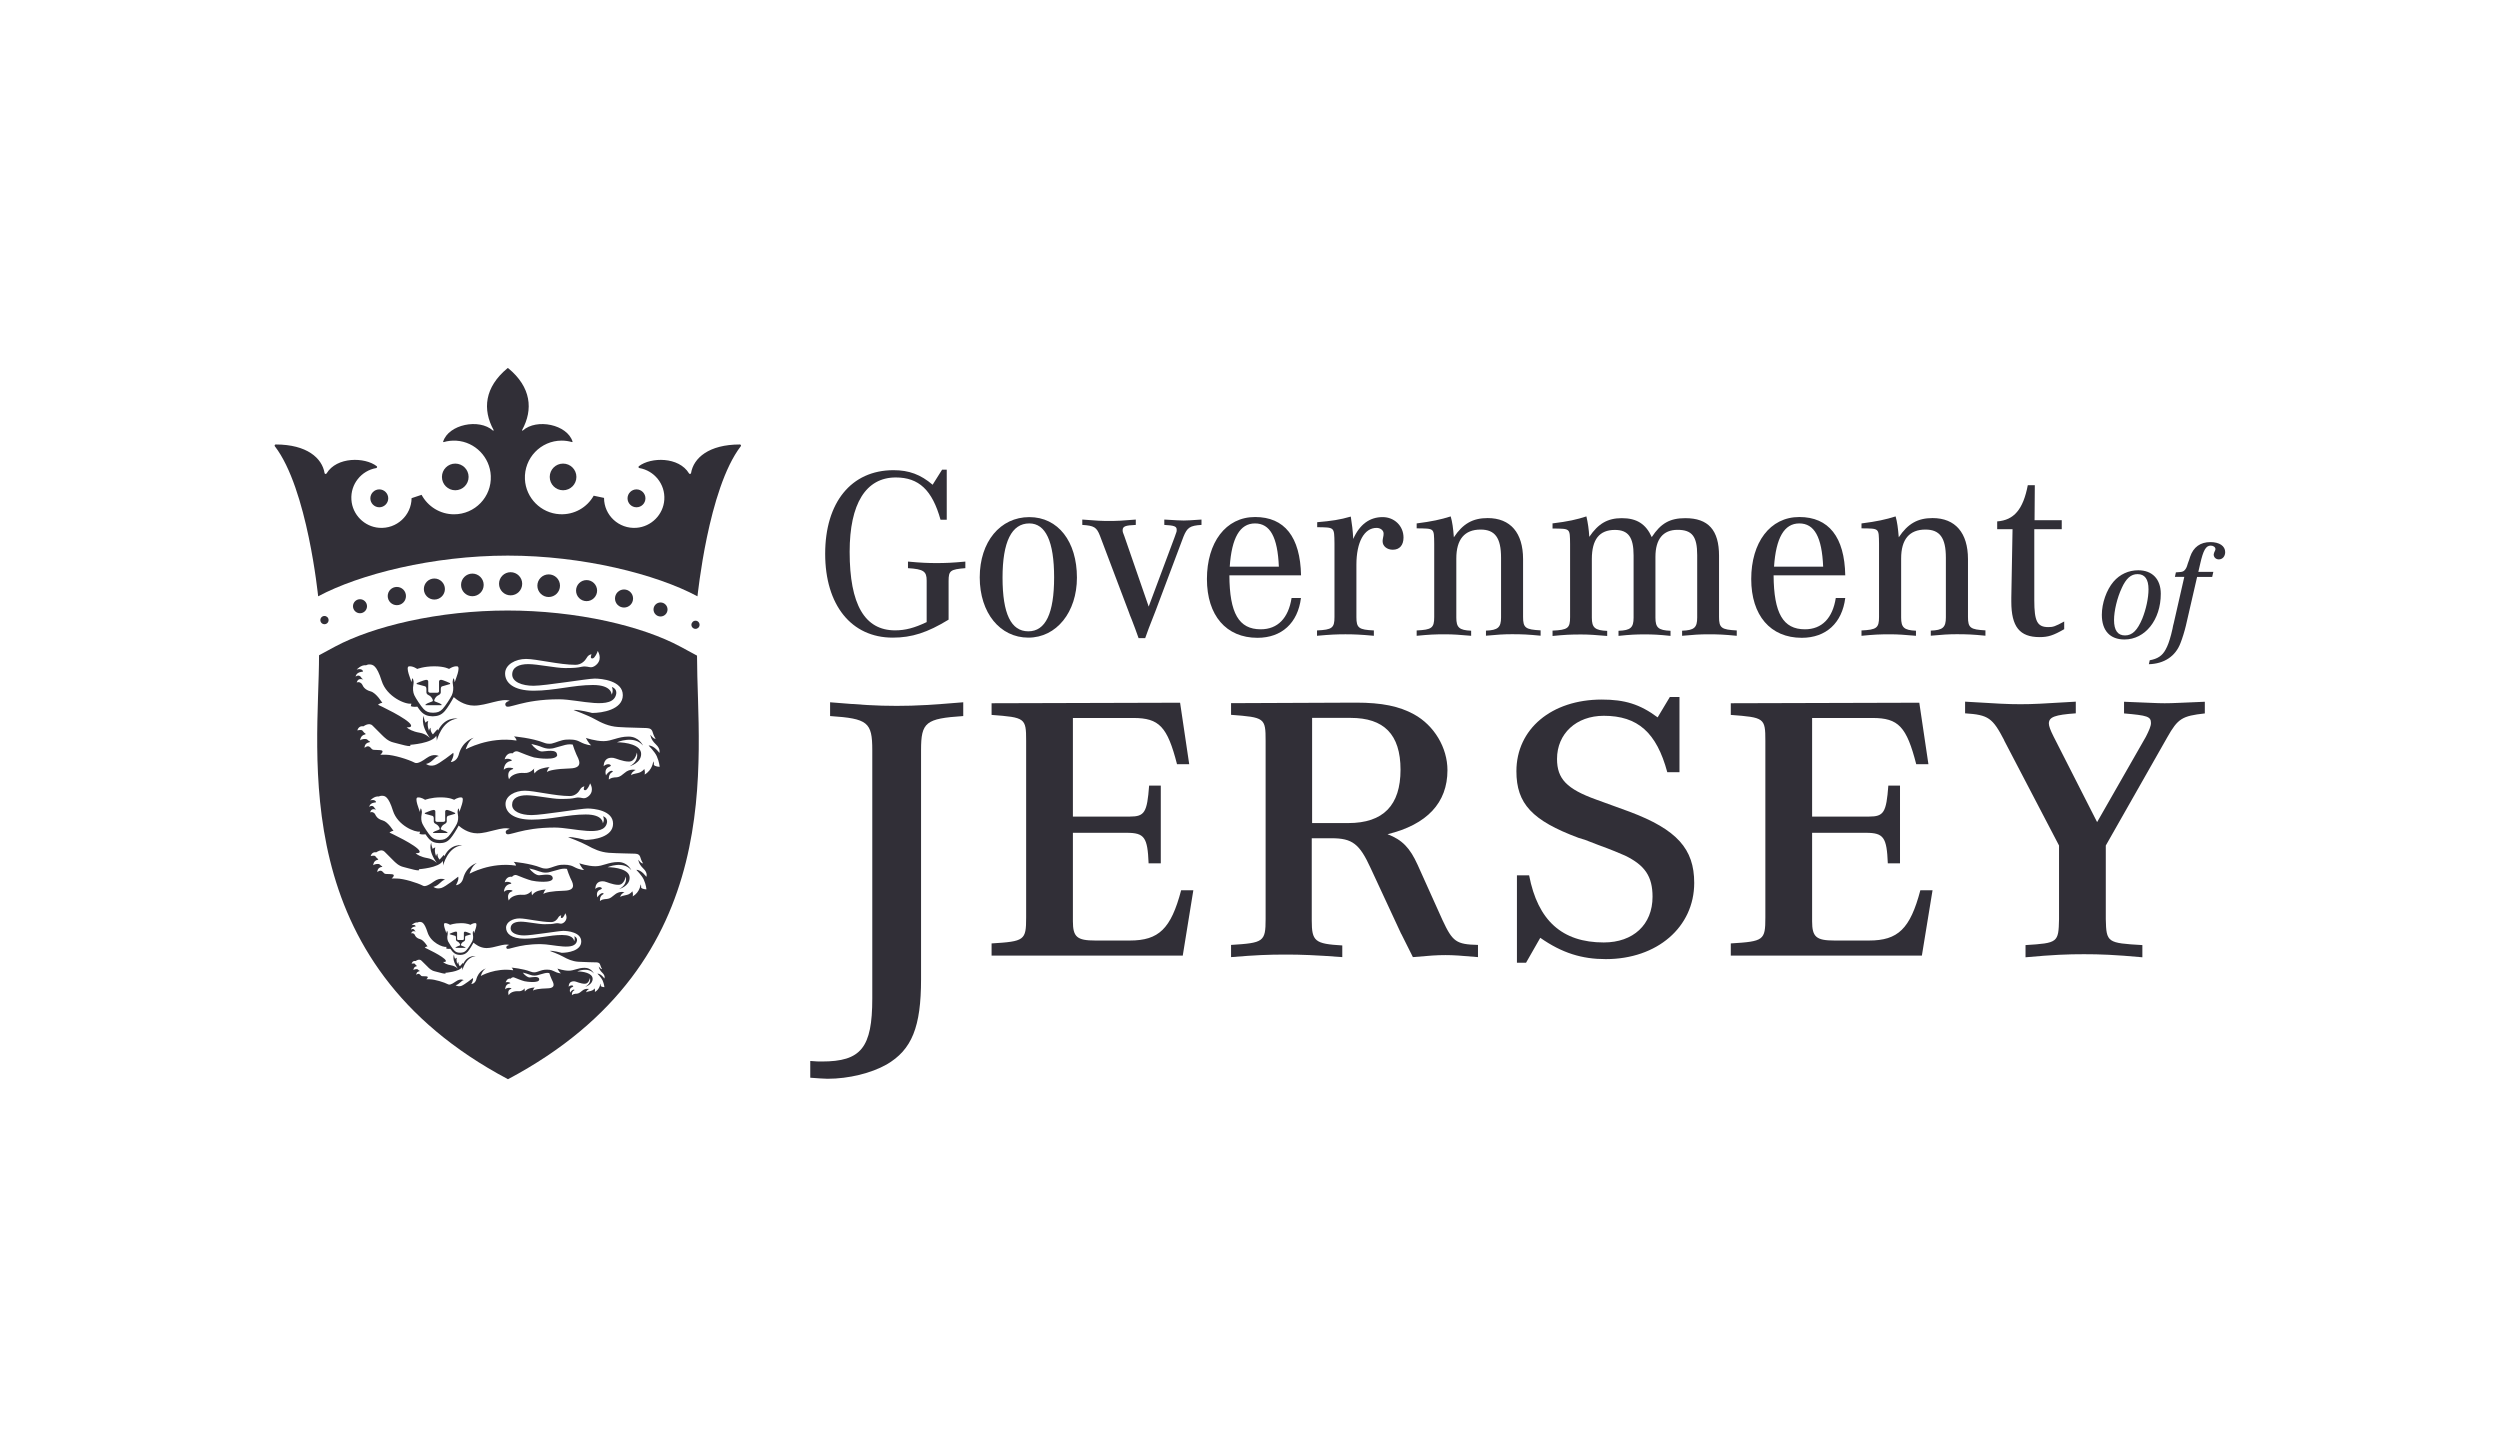 <?xml version="1.0" encoding="UTF-8"?>
<svg id="Ogier" xmlns="http://www.w3.org/2000/svg" viewBox="0 0 285 165">
  <defs>
    <style>
      .cls-1 {
        fill: none;
      }

      .cls-2 {
        fill: #312f37;
      }
    </style>
  </defs>
  <g>
    <path class="cls-2" d="M51.92,108.06h1.15s.03-.02.01-.03c-.1-.09-.24-.14-.35-.18-.1-.04-.19-.07-.19-.11,0-.1.12-.31.28-.38.17-.08.2-.17.2-.24v-.25c0-.15.09-.18.09-.18l.57-.17v-.07s-.52-.24-.65-.24c-.05,0-.09.01-.12.04-.03.03-.03.08-.03.11,0,.05,0,.42,0,.56v.13c0,.05-.05.11-.14.11-.06,0-.16,0-.21,0h-.07c-.05,0-.15,0-.21,0-.04,0-.08,0-.1-.04-.02-.02-.04-.05-.04-.08,0-.02,0-.07,0-.13,0-.13,0-.51,0-.56,0-.03,0-.08-.03-.11-.02-.03-.06-.04-.12-.04-.13,0-.69.24-.69.24v.07s.61.17.61.17c0,0,.1.03.1.18v.25c0,.07.02.16.2.24.16.07.28.28.28.38,0,.05-.08.07-.19.11-.11.04-.25.09-.35.18-.01,0,0,.03.01.03M49.35,94.96h1.65s.04-.03.02-.05c-.14-.13-.34-.2-.5-.25-.15-.05-.27-.1-.27-.16,0-.14.17-.44.4-.54.25-.12.28-.24.28-.34v-.35c0-.21.13-.26.14-.26l.82-.24v-.09s-.74-.35-.93-.35c-.08,0-.14.02-.17.06-.04.05-.05.11-.04.16,0,.07,0,.61,0,.8,0,.08,0,.15,0,.18,0,.08-.08.16-.2.16-.09,0-.23,0-.31,0h-.1c-.08,0-.22,0-.31,0-.06,0-.11-.01-.15-.05-.03-.03-.05-.07-.05-.11,0-.03,0-.09,0-.18,0-.19,0-.73,0-.8,0-.05,0-.11-.04-.16-.04-.04-.09-.06-.17-.06-.19,0-.99.35-.99.35v.09s.88.24.88.24c0,0,.14.05.14.26v.35c0,.11.03.23.28.34.23.11.4.4.4.54,0,.06-.12.1-.27.16-.16.05-.36.12-.5.25-.02.02,0,.05.02.05M50.41,78.24l.9-.26v-.1s-.82-.38-1.02-.38c-.09,0-.15.02-.19.06-.05.05-.05.13-.05.17,0,.07,0,.67,0,.87,0,.09,0,.17,0,.2,0,.09-.08.18-.22.17-.1,0-.25,0-.34,0h-.11c-.09,0-.24,0-.34,0-.06,0-.12-.02-.16-.05-.03-.03-.06-.08-.06-.12,0-.03,0-.11,0-.2,0-.21,0-.8,0-.87,0-.05,0-.12-.05-.17-.04-.04-.1-.06-.19-.06-.2,0-1.08.38-1.08.38v.1s.96.26.96.26c0,0,.15.05.15.28v.39c0,.12.04.25.31.37.25.12.43.44.43.6,0,.07-.13.11-.3.17-.18.06-.39.14-.55.28-.02.02,0,.06.02.06h1.81s.04-.04.02-.06c-.15-.14-.37-.21-.55-.28-.16-.06-.3-.1-.3-.17,0-.16.18-.48.44-.6.27-.13.31-.26.31-.37v-.39c0-.24.15-.28.15-.28M75.19,85.86s-.6-.89-1.25-.87c0,0,.69.69.93,1.21.3.68.33,1.22.33,1.22,0,0-.53-.02-.66-.22,0,0,.04-.24-.07-.41,0,0-.07.98-.98,1.51,0,0,.08-.29-.04-.64,0,0-.23.35-.7.46-.47.1-.69.14-.81.26,0,0,.03-.25.22-.4,0,0,.23-.2.32-.2,0,0-.66-.21-1.27.33-.62.54-.79.49-1.19.52-.39.03-.61.24-.61.24,0,0-.08-.62.38-.85,0,0,.15-.06.02-.13-.22-.12-.66.32-.72.51,0,0-.28-.75.34-.97,0,0,.25-.1.2-.18-.13-.22-.59-.14-.81.1,0,0-.03-.62.44-.87.16-.08.38-.12.67-.08.25.03,1.03.42,1.77.42s.9-1.03.9-1.03c0,0,.33.94-.83,1.57,0,0,1.32-.36,1.32-1.41s-1.74-1.33-2.76-1.33c0,0,1.96-.85,2.97.37,0,0-.44-1.02-1.65-1.02s-1.89.52-2.84.52-2.02-.37-2.02-.37c0,0,.31.64.61.84,0,0-.52.02-1.3-.4-.49-.27-1.02-.27-1.58-.24-.57.04-1.15.34-1.6.44,0,0-.41.11-.91-.09-1.38-.55-3.41-.72-3.41-.72,0,0,.28.26.28.47-3.17-.48-5.79,1.01-5.79,1.01,0,0,.25-.97.91-1.33,0,0-1.31.34-1.72,1.99-.24.76-.89.79-.89.79,0,0,.43-.74.28-1.06,0,0-1.59,1.27-2.11,1.41-.63.18-.99-.14-.99-.14.68-.11,1.1-.96,1.48-.88,0,0-.57-.41-1.44.22-.87.63-1.17.6-1.35.51-.72-.37-2.39-.89-3.25-.9-.33,0-.66,0-.66,0,0,0,.64-.51-.08-.53-.72-.02-.75-.01-.89-.13-.14-.13-.33-.53-.82-.13,0,0-.05-.54.57-.64.06,0,.07-.09-.02-.11-.09-.01-.21-.21-.34-.24-.13-.04-.54-.02-.71.14,0,0,0-.57.58-.68.08-.02.02-.12-.06-.15-.08-.03-.15-.16-.26-.28-.11-.13-.45-.05-.58-.02,0,0,.11-.57.7-.47,0,0,.63-.49,1.03-.08.41.41.8.79,1.07,1.07.28.27.68.7,1.31.85.63.15,2.23.66,1.9.27,0,0,2.54-.16,2.98-1.04,0,0,.09.42.06.58,0,0,.54-2.34,2.38-2.53,0,0-1.41-.28-2.23,1.36,0,0-.04-.06-.06-.16l-.53.6s-.31-.29-.26-.76c0,0-.18.15-.18.35,0,0-.27-.65-.09-1.11,0,0-.24.03-.31.2,0,0-.23-.48-.19-.81,0,0-.52.89.71,2.57,0,0-.42-.5-1.2-.63-.79-.13-1.3-.43-1.47-.62,0,0,.63.08.49-.26-.3-.71-3.76-2.31-3.76-2.31,0,0,.29-.24.5-.2,0,0-.68-1.14-1.33-1.32-.65-.17-.86-.54-.95-.75-.09-.21-.38-.39-.64-.26,0,0,.07-.45.51-.39.19.03.26.04.22.02-.2-.1-.24-.24-.24-.24,0,0-.22-.36-.62-.07,0,0,.04-.43.61-.53.16-.03.23-.03.24-.05,0-.02-.09-.41-.73-.22,0,0,.52-.57,1.07-.49,0,0,.24-.13.48-.09.27.04.73.04,1.3,1.87.57,1.83,2.76,2.73,3.38,2.59,0,0-.01.16-.06.29,0,0,.27.13.75.06.13.2.26.38.37.5.42.48.83.58,1.35.6h0s.01,0,.01,0h.05s0,0,0,0c.52-.02.93-.12,1.35-.6.3-.34.77-1.12,1.02-1.59.26.24,1.14.97,2.32.97,1.42,0,3.14-.89,4.07-.55,0,0-.72.14-.46.58.26.44,1.85-.75,6.07-.75,2.3,0,6.19,1.33,6.52-.63.05-.37-.13-.64-.5-.78,0,0,.23.46-.03.89,0,0,.09-1.11-2.13-1.11s-4.39.65-6.74.65-3.27-.93-3.27-1.96,1.2-1.66,2.39-1.66,3.82.67,5.64.67c.67,0,1.1-.49,1.25-.76.14-.27.36-.43.58-.44,0,0-.26.53.13.47.24-.04.54-.68.57-.85,0,0,.56.83-.08,1.5-.18.19-.44.36-.69.36s-.55-.16-1.04-.06c-.49.11-.86.15-1.91.15s-3.13-.45-4.2-.45-1.83.36-1.83,1.19,1.1,1.28,2.43,1.28,6.19-.82,6.97-.82,3.21.23,3.21,1.89-2.37,2.03-3.5,2.03c0,0-1.57-.42-2.12-.34,0,0,1.61.59,2.4,1.03.79.44,1.61.84,2.69.91,1.08.08,2.9.09,3.27.12.37.03.57.12.68.52.11.4.32.7.32.7,0,0-.2.09-.59-.46,0,0-.01.52.61,1.09.62.57.39,1.05.39,1.05M51.83,77.76s-.05-.38-.11-.45c0,0-.18.23-.09.71.09.48.03.89-.12,1.23-.15.33-.74,1.24-1.06,1.58-.32.33-.6.41-1.06.42h-.04c-.46-.01-.74-.09-1.06-.42-.32-.34-.91-1.25-1.06-1.58s-.19-.74-.1-1.23c.09-.48-.11-.71-.11-.71-.06.07-.11.45-.11.45-.05-.2-.73-1.75-.28-1.8.45-.05.93.3.93.3,0,0,.76-.3,1.95-.3s1.68.3,1.68.3c0,0,.49-.35.93-.3.45.05-.23,1.61-.28,1.8M50.13,95.75h-.03c-.42-.01-.68-.09-.97-.39-.3-.31-.83-1.14-.97-1.44-.14-.3-.18-.68-.09-1.12.09-.44-.1-.65-.1-.65-.06.07-.1.41-.1.41-.05-.18-.66-1.6-.26-1.65.41-.05.85.27.85.27,0,0,.69-.28,1.78-.28h0c1.08,0,1.53.28,1.53.28,0,0,.45-.32.85-.27.41.05-.21,1.47-.25,1.65,0,0-.04-.35-.1-.41,0,0-.17.21-.08.65.09.44.03.82-.11,1.12-.14.3-.67,1.13-.97,1.44-.29.3-.55.38-.97.39M63.5,86.04c0-.7-1.32-.37-1.71-.37s-.93-.45-1.22-.86c.44.1.88.22,1.26.38.26.1.53.16.81.16.24,0,.41-.05.44-.05l1.36-.38s.45-.12.85-.04c.09.29.25.76.41,1.11.25.54.91,1.56-.71,1.61-1.62.05-2.43.23-2.65.42,0,0,.12-.47.33-.56,0,0-.33-.02-.93.16-.58.17-.81.56-.81.56,0,0-.12-.47-.01-.59-.03.04-.48.59-1.16.53-.74-.07-1.53.23-1.73.72,0,0-.38-.91.41-1.15,0,0,.17-.08-.03-.13-.2-.06-.74-.1-.98.2,0,0,0-.83.72-.99,0,0,.17-.02.2-.09.02-.08-.49-.29-.82-.11,0,0,.17-.82.91-.69,0,0,.25-.35.65-.19.29.12,1.35.55,1.8.66.38.09,2.63.39,2.64-.31M42.87,92.26c-.18-.09-.21-.22-.21-.22,0,0-.2-.33-.57-.06,0,0,.04-.39.56-.48.14-.02.21-.03.22-.05.01-.02-.08-.37-.67-.2,0,0,.47-.52.98-.45,0,0,.22-.11.44-.08.24.03.66.03,1.18,1.71.53,1.67,2.52,2.49,3.08,2.37,0,0-.01.14-.06.26,0,0,.25.12.69.05.12.18.24.35.34.46.38.44.75.53,1.23.55h0s.01,0,.01,0h.04s0,0,0,0c.48-.01.85-.11,1.23-.55.27-.31.71-1.02.93-1.45.24.22,1.05.88,2.12.88,1.3,0,2.87-.82,3.71-.51,0,0-.66.13-.42.53.24.4,1.69-.68,5.54-.68,2.1,0,5.65,1.21,5.96-.58.04-.34-.12-.59-.45-.71,0,0,.21.42-.03.81,0,0,.09-1.01-1.95-1.01s-4.01.59-6.15.59-2.99-.85-2.99-1.79,1.1-1.51,2.19-1.51,3.48.61,5.14.61c.62,0,1.01-.45,1.14-.7.13-.24.33-.39.53-.4,0,0-.24.49.12.43.22-.04.49-.63.52-.78,0,0,.51.75-.07,1.37-.16.17-.4.33-.63.33s-.5-.15-.95-.05-.79.13-1.74.13-2.86-.42-3.83-.42-1.67.33-1.67,1.09,1,1.17,2.22,1.17,5.65-.75,6.37-.75,2.92.21,2.92,1.73-2.17,1.85-3.19,1.85c0,0-1.43-.39-1.94-.31,0,0,1.47.54,2.19.94.72.4,1.47.76,2.46.84.99.07,2.65.08,2.99.1.33.02.52.11.62.47.1.37.29.63.29.63,0,0-.19.09-.54-.42,0,0,0,.47.56,1,.57.53.35.96.35.96,0,0-.55-.81-1.14-.8,0,0,.63.63.85,1.11.28.62.3,1.12.3,1.12,0,0-.48-.02-.6-.2,0,0,.03-.22-.06-.38,0,0-.06.89-.9,1.38,0,0,.08-.27-.04-.59,0,0-.21.33-.64.42-.43.09-.63.13-.74.24,0,0,.03-.23.2-.36,0,0,.21-.19.29-.18,0,0-.6-.2-1.16.3-.56.49-.73.45-1.08.48-.36.02-.56.22-.56.22,0,0-.08-.56.35-.77,0,0,.14-.06.02-.12-.2-.11-.6.29-.66.47,0,0-.26-.68.31-.88,0,0,.23-.09.19-.17-.12-.2-.54-.13-.74.09,0,0-.03-.57.4-.79.15-.07.34-.11.62-.07.23.03.93.39,1.61.39s.83-.94.83-.94c0,0,.31.86-.76,1.43,0,0,1.21-.33,1.21-1.29s-1.59-1.21-2.52-1.21c0,0,1.79-.78,2.71.34,0,0-.4-.93-1.5-.93s-1.73.48-2.59.48-1.84-.34-1.84-.34c0,0,.28.59.56.77,0,0-.48.02-1.19-.37-.45-.24-.93-.25-1.45-.22-.52.04-1.05.32-1.46.4,0,0-.37.1-.83-.08-1.25-.5-3.11-.66-3.11-.66,0,0,.26.24.26.43-2.9-.44-5.29.92-5.29.92,0,0,.23-.89.83-1.22,0,0-1.2.31-1.57,1.81-.21.69-.81.72-.81.72,0,0,.39-.67.25-.97,0,0-1.45,1.16-1.92,1.29-.58.16-.9-.13-.9-.13.62-.1,1-.87,1.35-.8,0,0-.52-.37-1.31.2s-1.07.55-1.23.47c-.66-.34-2.19-.81-2.97-.82-.3,0-.6-.01-.6-.01,0,0,.59-.47-.07-.49-.66-.02-.68,0-.81-.12-.13-.11-.3-.48-.75-.12,0,0-.05-.5.52-.59.05,0,.06-.09-.03-.1s-.19-.19-.31-.22c-.12-.03-.49-.01-.65.13,0,0,0-.53.53-.62.08-.02.02-.11-.05-.14-.07-.03-.13-.15-.24-.26-.1-.12-.41-.05-.53-.02,0,0,.11-.52.64-.43,0,0,.57-.44.94-.07.37.37.73.72.98.98.25.25.62.64,1.19.77.57.14,2.04.6,1.73.25,0,0,2.32-.15,2.73-.95,0,0,.08.38.05.53,0,0,.49-2.14,2.17-2.31,0,0-1.29-.26-2.03,1.24,0,0-.04-.06-.06-.15l-.48.54s-.29-.26-.24-.69c0,0-.16.13-.16.32,0,0-.25-.59-.09-1.01,0,0-.22.03-.29.18,0,0-.2-.44-.17-.74,0,0-.48.81.65,2.35,0,0-.38-.46-1.1-.58-.72-.12-1.19-.39-1.34-.57,0,0,.58.07.45-.23-.27-.65-3.43-2.11-3.43-2.11,0,0,.26-.22.46-.18,0,0-.62-1.04-1.22-1.2-.59-.16-.78-.49-.86-.68-.08-.19-.34-.35-.58-.24,0,0,.06-.42.47-.36.17.02.24.03.2.02M52.47,108.61h-.02c-.3,0-.48-.06-.68-.27-.21-.22-.58-.8-.68-1.01-.1-.21-.13-.48-.06-.78.06-.31-.07-.45-.07-.45-.04.05-.07.29-.07.29-.03-.12-.46-1.12-.18-1.15.28-.03.6.19.6.19,0,0,.48-.19,1.24-.19s1.07.19,1.07.19c0,0,.31-.22.6-.19.28.03-.14,1.03-.18,1.15,0,0-.03-.24-.07-.29,0,0-.12.15-.06.45.06.31.02.57-.08.78-.1.21-.47.79-.68,1.01-.2.21-.38.26-.68.27M63.01,100.12c0-.64-1.21-.34-1.56-.34s-.85-.41-1.12-.78c.4.09.8.2,1.15.34.24.09.48.14.73.14.22,0,.38-.04.4-.05l1.24-.34s.41-.11.78-.04c.09.27.23.7.38,1.02.23.49.83,1.42-.65,1.47-1.48.04-2.22.2-2.42.38,0,0,.11-.43.3-.51,0,0-.3-.02-.85.14-.53.15-.74.52-.74.52,0,0-.1-.43-.01-.54-.02.03-.43.54-1.06.48-.67-.06-1.4.21-1.58.65,0,0-.35-.83.37-1.04,0,0,.15-.07-.03-.13-.18-.05-.67-.09-.89.19,0,0,0-.76.66-.9,0,0,.16-.01.18-.09.02-.07-.44-.26-.75-.1,0,0,.15-.75.83-.63,0,0,.23-.32.59-.17.26.11,1.23.5,1.65.6.34.09,2.4.36,2.41-.28M47.4,106.17c-.13-.06-.15-.15-.15-.15,0,0-.14-.23-.4-.04,0,0,.03-.27.39-.34.1-.02.15-.02.15-.03,0-.02-.05-.26-.47-.14,0,0,.33-.36.69-.31,0,0,.15-.08.3-.06.17.02.46.02.83,1.19.37,1.17,1.76,1.74,2.16,1.65,0,0,0,.1-.04.18,0,0,.17.09.48.04.09.13.17.24.24.32.27.3.53.37.86.38h0s0,0,0,0h.03s0,0,0,0c.33-.01.59-.08.86-.38.19-.22.49-.71.65-1.02.17.15.73.62,1.48.62.91,0,2.01-.57,2.59-.35,0,0-.46.09-.3.38.16.28,1.18-.48,3.87-.48,1.47,0,3.95.85,4.16-.4.03-.24-.09-.41-.32-.5,0,0,.15.29-.02.57,0,0,.06-.71-1.36-.71s-2.8.42-4.3.42-2.09-.6-2.09-1.25.77-1.06,1.53-1.06,2.44.42,3.6.42c.43,0,.71-.31.8-.49.09-.17.23-.27.37-.28,0,0-.17.34.08.3.15-.02.35-.44.37-.54,0,0,.35.53-.05.96-.11.12-.28.23-.44.23s-.35-.1-.67-.03c-.31.07-.55.09-1.22.09s-2-.29-2.68-.29-1.17.23-1.17.76.7.81,1.55.81,3.95-.52,4.45-.52,2.05.15,2.05,1.21-1.52,1.29-2.23,1.29c0,0-1-.27-1.36-.22,0,0,1.03.38,1.53.66.5.28,1.03.53,1.72.58.69.05,1.86.06,2.09.07.23.02.36.07.43.33.07.26.2.44.2.44,0,0-.13.06-.38-.3,0,0,0,.33.39.7.4.37.25.67.25.67,0,0-.38-.56-.8-.56,0,0,.44.44.59.77.19.44.21.78.21.78,0,0-.34-.02-.42-.14,0,0,.02-.16-.04-.27,0,0-.04.63-.63.96,0,0,.05-.19-.02-.41,0,0-.15.23-.45.29-.3.06-.44.09-.52.16,0,0,.02-.16.14-.25,0,0,.15-.13.2-.13,0,0-.42-.13-.81.21-.39.34-.51.32-.76.33-.25.02-.39.16-.39.16,0,0-.05-.4.24-.54,0,0,.1-.04.02-.08-.14-.08-.42.2-.46.33,0,0-.18-.48.22-.62,0,0,.16-.07.13-.12-.08-.14-.37-.09-.52.06,0,0-.02-.4.28-.55.1-.05.24-.08.43-.05.16.02.65.27,1.13.27s.58-.66.58-.66c0,0,.21.6-.53,1,0,0,.84-.23.84-.9s-1.11-.85-1.76-.85c0,0,1.25-.55,1.9.24,0,0-.28-.65-1.05-.65s-1.21.33-1.81.33-1.29-.24-1.29-.24c0,0,.2.41.39.54,0,0-.33.01-.83-.26-.32-.17-.65-.17-1.01-.15-.37.03-.73.22-1.02.28,0,0-.26.07-.58-.06-.88-.35-2.18-.46-2.18-.46,0,0,.18.16.18.3-2.02-.31-3.69.65-3.69.65,0,0,.16-.62.58-.85,0,0-.84.21-1.1,1.27-.15.49-.56.5-.56.5,0,0,.27-.47.18-.68,0,0-1.02.81-1.34.9-.4.11-.63-.09-.63-.09.43-.07.7-.61.94-.56,0,0-.36-.26-.92.14-.56.4-.75.38-.86.33-.46-.24-1.53-.57-2.08-.58-.21,0-.42,0-.42,0,0,0,.41-.33-.05-.34-.46-.01-.48,0-.57-.09-.09-.08-.21-.34-.52-.08,0,0-.03-.35.36-.41.04,0,.04-.06-.02-.07-.06,0-.13-.13-.22-.16-.08-.02-.34,0-.45.09,0,0,0-.37.37-.43.05,0,0-.08-.04-.09-.05-.02-.09-.1-.16-.18-.07-.08-.29-.04-.37-.02,0,0,.07-.37.45-.3,0,0,.4-.31.66-.05.26.26.51.51.69.68.17.18.43.45.83.54.4.1,1.43.42,1.21.17,0,0,1.62-.11,1.9-.66,0,0,.06.27.04.37,0,0,.34-1.49,1.52-1.61,0,0-.9-.18-1.42.87,0,0-.03-.04-.04-.1l-.34.38s-.2-.18-.17-.48c0,0-.12.09-.12.23,0,0-.17-.41-.06-.71,0,0-.15.02-.2.13,0,0-.14-.31-.12-.51,0,0-.33.57.45,1.64,0,0-.26-.32-.77-.4-.5-.08-.83-.27-.93-.39,0,0,.4.05.31-.16-.19-.45-2.4-1.47-2.4-1.47,0,0,.18-.16.32-.13,0,0-.43-.73-.85-.84-.42-.11-.55-.34-.6-.48-.06-.13-.24-.25-.41-.17,0,0,.04-.29.33-.25.12.02.17.02.14.01M57.59,112.76s0-.53.46-.63c0,0,.11,0,.13-.06.01-.05-.31-.18-.53-.07,0,0,.11-.52.58-.44,0,0,.16-.23.41-.12.18.08.86.35,1.15.42.24.06,1.68.25,1.68-.2,0-.45-.85-.23-1.09-.23s-.6-.29-.78-.55c.28.06.56.14.81.24.16.07.34.1.52.1.16,0,.26-.03.28-.03l.87-.24s.28-.08.54-.02c.06.18.16.49.27.71.16.34.58,1-.45,1.03-1.03.03-1.55.14-1.69.27,0,0,.08-.3.21-.36,0,0-.21-.02-.6.1-.37.11-.52.36-.52.36,0,0-.07-.3,0-.38-.02.02-.31.38-.74.34-.47-.04-.98.14-1.1.46,0,0-.24-.58.26-.73,0,0,.11-.05-.02-.09-.13-.04-.47-.06-.63.13M79.46,74.74l-1.89-1.02c-2.17-1.17-5.07-2.18-8.38-2.91-3.59-.79-7.51-1.21-11.32-1.21s-7.69.42-11.28,1.21c-3.3.73-6.19,1.73-8.37,2.89l-1.85,1c0,11.31-3.86,34.87,21.54,48.33,25.34-13.44,21.55-36.42,21.55-48.29"/>
    <path class="cls-2" d="M68.86,56.76c0,1.98,1.69,3.56,3.7,3.41,1.69-.13,3.06-1.5,3.17-3.2.12-1.79-1.15-3.32-2.84-3.61-.11-.02-.14-.16-.05-.22,1.36-1.04,4.55-1.09,5.71.83.06.1.21.07.23-.04.28-1.71,2.02-3.26,5.57-3.26.1,0,.16.12.1.2-3.73,4.85-4.92,17.12-4.94,17.11-4.7-2.52-13.08-4.64-21.62-4.64s-16.91,2.12-21.62,4.64c-.01,0-1.21-12.26-4.94-17.11-.06-.08,0-.2.1-.2,3.55,0,5.29,1.55,5.57,3.26.02.12.17.14.23.04,1.16-1.92,4.36-1.87,5.71-.83.09.06.05.2-.05.22-1.69.29-2.95,1.82-2.83,3.61.11,1.7,1.47,3.07,3.16,3.2,2,.15,3.68-1.42,3.7-3.38l1.14-.38c.71,1.32,2.1,2.22,3.7,2.22,2.38,0,4.3-1.98,4.19-4.38-.09-2.13-1.79-3.87-3.91-4.01-.51-.03-1,.02-1.46.16-.04.01-.08-.02-.06-.06.61-1.95,4.09-2.67,5.67-1.26.04.04.11-.01.08-.06-1.28-2.33-1.04-4.88,1.59-7.05.02-.02.05-.02.07,0,2.63,2.16,2.87,4.72,1.59,7.05-.03.05.04.1.08.06,1.58-1.41,5.06-.69,5.67,1.26.01.04-.02.07-.06.06-.38-.11-.77-.17-1.18-.17-2.38,0-4.3,1.99-4.19,4.4.1,2.14,1.83,3.88,3.97,3.99,1.66.09,3.12-.78,3.87-2.11"/>
    <path class="cls-2" d="M79.29,71.69c-.26,0-.47-.21-.47-.46s.21-.47.47-.47.46.21.46.47-.21.46-.46.46"/>
    <path class="cls-2" d="M75.3,70.28c-.44,0-.8-.36-.8-.8s.36-.8.8-.8.8.36.8.8-.36.8-.8.8"/>
    <path class="cls-2" d="M71.14,69.26c-.57,0-1.03-.46-1.03-1.03s.46-1.03,1.03-1.03,1.03.46,1.03,1.03-.46,1.03-1.03,1.03"/>
    <path class="cls-2" d="M66.87,68.53c-.66,0-1.2-.53-1.2-1.2s.54-1.2,1.2-1.2,1.2.54,1.2,1.2-.54,1.2-1.2,1.2"/>
    <path class="cls-2" d="M62.55,68.06c-.71,0-1.29-.58-1.29-1.29s.58-1.29,1.29-1.29,1.29.57,1.29,1.29-.58,1.29-1.29,1.29"/>
    <path class="cls-2" d="M58.21,67.87c-.73,0-1.32-.59-1.32-1.32s.59-1.32,1.32-1.32,1.32.59,1.32,1.32-.59,1.32-1.32,1.32"/>
    <path class="cls-2" d="M53.85,67.97c-.71,0-1.29-.58-1.29-1.29s.58-1.29,1.29-1.29,1.29.58,1.29,1.29-.58,1.29-1.29,1.29"/>
    <path class="cls-2" d="M49.52,68.35c-.66,0-1.2-.53-1.2-1.2s.54-1.2,1.2-1.2,1.2.54,1.2,1.2-.54,1.2-1.2,1.2"/>
    <path class="cls-2" d="M45.24,68.99c-.57,0-1.04-.46-1.04-1.04s.46-1.04,1.04-1.04,1.04.46,1.04,1.04-.46,1.04-1.04,1.04"/>
    <path class="cls-2" d="M41.04,69.91c-.44,0-.8-.36-.8-.8s.36-.8.8-.8.8.36.8.8-.36.8-.8.8"/>
    <path class="cls-2" d="M36.99,71.16c-.26,0-.47-.21-.47-.47s.21-.47.47-.47.47.21.47.47-.21.47-.47.47"/>
    <path class="cls-2" d="M53.42,54.37c0,.84-.68,1.52-1.52,1.52s-1.52-.68-1.52-1.52.68-1.52,1.52-1.52,1.52.68,1.52,1.52"/>
    <path class="cls-2" d="M65.71,54.37c0,.84-.68,1.52-1.52,1.52s-1.52-.68-1.52-1.52.68-1.52,1.52-1.52,1.52.68,1.52,1.52"/>
    <path class="cls-2" d="M44.26,56.81c0,.56-.46,1.02-1.02,1.02s-1.02-.46-1.02-1.02.46-1.02,1.02-1.02,1.02.46,1.02,1.02"/>
    <path class="cls-2" d="M73.58,56.81c0,.56-.45,1.02-1.02,1.02s-1.02-.46-1.02-1.02.46-1.02,1.02-1.02,1.02.46,1.02,1.02"/>
    <path class="cls-2" d="M107.91,59.25h-.69c-.94-3.38-2.47-4.82-5.1-4.82-3.41,0-5.26,2.99-5.26,8.48,0,6.01,1.72,8.95,5.18,8.95,1.16,0,2.19-.27,3.6-.94v-4.74c0-1.05-.36-1.3-2.13-1.41v-.75c1.5.14,2.3.17,3.27.17s1.8-.03,3.27-.17v.75c-1.72.14-1.91.28-1.91,1.47v4.4c-2.41,1.47-4.18,2.05-6.37,2.05-4.71,0-7.7-3.71-7.7-9.56s2.97-9.53,7.79-9.53c1.77,0,3.1.5,4.46,1.66l1.08-1.72h.53v5.71Z"/>
    <path class="cls-2" d="M122.77,65.85c0,3.93-2.33,6.84-5.54,6.84s-5.54-2.8-5.54-6.87,2.35-6.87,5.65-6.87,5.43,2.8,5.43,6.9M114.29,65.85c0,4.13.97,6.12,2.94,6.12s2.94-2.05,2.94-6.15-.97-6.15-2.83-6.15c-2.02,0-3.05,2.11-3.05,6.18"/>
    <path class="cls-2" d="M129.8,72.75c-.33-.91-.47-1.33-.8-2.16-.14-.33-.25-.61-.28-.72l-3.32-8.78c-.39-1-.67-1.16-2.02-1.25v-.61c1.66.14,2.3.16,3.05.16.86,0,1.58-.03,3.05-.16v.61c-1.19.05-1.5.16-1.5.61,0,.17.03.27.2.69l2.77,8.01,2.97-7.95c.25-.66.22-.61.22-.83,0-.36-.28-.47-1.41-.53v-.61c1.39.08,1.77.11,2.22.11.39,0,.8-.03,2.02-.11v.61c-1.33.08-1.63.31-2.05,1.33l-3.21,8.53c-.05.14-.16.39-.27.69-.42,1.05-.55,1.41-.89,2.36h-.72Z"/>
    <path class="cls-2" d="M148.31,68.17c-.36,2.85-2.19,4.54-4.96,4.54-3.57,0-5.76-2.55-5.76-6.7s2.13-7.07,5.49-7.07,5.15,2.27,5.24,6.65h-8.17c.02,4.32,1.08,6.15,3.57,6.15,1.94,0,3.16-1.27,3.52-3.57h1.08ZM145.79,64.6c-.14-3.38-1-4.93-2.72-4.93s-2.66,1.64-2.88,4.93h5.6Z"/>
    <path class="cls-2" d="M150.17,59.53c1.64-.14,2.58-.28,3.82-.64.16,1.03.22,1.5.28,2.55.72-1.64,1.86-2.49,3.35-2.49,1.33,0,2.38,1,2.38,2.33,0,.86-.44,1.39-1.22,1.39-.67,0-1.16-.42-1.16-.94,0-.08,0-.22.03-.33.08-.41.08-.39.08-.58,0-.36-.36-.64-.8-.64-1.41,0-2.3,1.61-2.3,4.21v5.96c0,1.25.28,1.44,1.99,1.52v.61c-1.52-.14-2.3-.17-3.24-.17s-1.72.03-3.24.17v-.61c1.72-.08,1.99-.28,1.99-1.52v-8.42c-.03-1.86.03-1.8-1.97-1.83v-.56Z"/>
    <path class="cls-2" d="M161.5,59.67c1.72-.22,2.74-.44,3.88-.8.19.67.28,1.33.36,2.38,1.03-1.55,2.16-2.19,3.85-2.19,2.61,0,4.04,1.69,4.04,4.68v6.59c0,1.25.28,1.44,2,1.53v.61c-1.44-.14-2.08-.17-3.27-.17-.92,0-1.69.05-2.96.17v-.58c1.36-.05,1.72-.36,1.72-1.5v-6.81c0-2.27-.69-3.21-2.33-3.21-1.83,0-2.77,1.11-2.77,3.3v6.73c0,1.14.33,1.44,1.69,1.5v.58c-1.27-.11-2.05-.17-2.94-.17-1.22,0-1.83.03-3.27.17v-.61c1.72-.08,2-.28,2-1.53v-8.34c-.03-1.83.06-1.74-2-1.77v-.55Z"/>
    <path class="cls-2" d="M176.97,59.67c1.8-.22,2.77-.44,3.88-.8.17.72.28,1.5.33,2.33,1.03-1.52,2.1-2.13,3.71-2.13,1.69,0,2.74.66,3.41,2.16,1.03-1.58,2.08-2.16,3.82-2.16,2.63,0,3.85,1.36,3.85,4.29v6.98c0,1.25.28,1.44,2.02,1.53v.61c-1.44-.14-2.08-.17-3.27-.17-.91,0-1.69.05-2.96.17v-.58c1.39-.05,1.72-.36,1.72-1.5v-7.12c0-2.13-.58-2.88-2.24-2.88s-2.52,1.08-2.52,3.08v6.93c0,1.14.33,1.44,1.72,1.5v.58c-1.33-.14-2.02-.17-2.97-.17s-1.63.03-2.96.17v-.58c1.38-.05,1.72-.36,1.72-1.5v-7.09c0-2.08-.61-2.91-2.13-2.91-1.77,0-2.63,1.08-2.63,3.33v6.68c0,1.14.36,1.44,1.75,1.5v.58c-1.28-.11-2.08-.17-2.96-.17-1.22,0-1.83.03-3.27.17v-.61c1.75-.08,2-.28,2-1.53v-8.34c-.03-1.83.06-1.74-2-1.77v-.55Z"/>
    <path class="cls-2" d="M210.36,68.17c-.36,2.85-2.19,4.54-4.96,4.54-3.57,0-5.76-2.55-5.76-6.7s2.13-7.07,5.48-7.07,5.16,2.27,5.24,6.65h-8.17c.03,4.32,1.08,6.15,3.57,6.15,1.94,0,3.16-1.27,3.52-3.57h1.08ZM207.84,64.6c-.14-3.38-1-4.93-2.72-4.93s-2.66,1.64-2.88,4.93h5.6Z"/>
    <path class="cls-2" d="M212.22,59.67c1.72-.22,2.74-.44,3.88-.8.19.67.27,1.33.36,2.38,1.03-1.55,2.16-2.19,3.85-2.19,2.6,0,4.04,1.69,4.04,4.68v6.59c0,1.25.28,1.44,1.99,1.53v.61c-1.44-.14-2.08-.17-3.27-.17-.91,0-1.69.05-2.96.17v-.58c1.36-.05,1.72-.36,1.72-1.5v-6.81c0-2.27-.69-3.21-2.33-3.21-1.83,0-2.77,1.11-2.77,3.3v6.73c0,1.14.33,1.44,1.69,1.5v.58c-1.28-.11-2.05-.17-2.94-.17-1.22,0-1.83.03-3.27.17v-.61c1.72-.08,2-.28,2-1.53v-8.34c-.03-1.83.05-1.74-2-1.77v-.55Z"/>
    <path class="cls-2" d="M235.33,71.72c-1.25.72-1.83.91-2.82.91-2.27,0-3.22-1.19-3.22-4.04v-.45l.14-7.81h-1.75v-.89c1.91-.14,2.96-1.36,3.49-4.13h.8l-.03,3.99h3.1v1.03h-3.13v8.09c0,2.41.33,3.07,1.61,3.07.53,0,.78-.08,1.8-.64v.86Z"/>
    <path class="cls-2" d="M92.37,120.95c.58.06,1.04.06,1.33.06,4.46,0,5.74-1.56,5.74-7.18v-28.32c0-3.19-.52-3.59-4.81-3.88v-1.57c3.53.29,5.27.41,7.59.41s4.06-.12,7.59-.41v1.57c-4.28.29-4.81.69-4.81,3.88v26.12c0,5.44-1.04,8.05-3.94,9.73-1.74.98-4.29,1.62-6.72,1.62-.4,0-1.1-.06-1.97-.12v-1.91Z"/>
    <path class="cls-2" d="M134.82,108.94h-21.78v-1.39c3.76-.23,3.94-.35,3.94-2.95v-20.15c0-2.61-.12-2.66-3.94-2.95v-1.33l21.49-.06,1.04,7.01h-1.39c-1.1-4.28-2.03-5.27-4.98-5.27h-6.89v11.24h6.49c1.68,0,1.97-.46,2.2-3.53h1.33v8.86h-1.39c-.12-2.95-.46-3.48-2.49-3.48h-6.14v10.08c0,1.79.46,2.2,2.55,2.2h3.94c3.3,0,4.69-1.33,5.85-5.73h1.39l-1.21,7.47Z"/>
    <path class="cls-2" d="M159.73,106.45l-3.47-7.47c-1.27-2.78-2.09-3.42-4.46-3.42h-2.26v9.38c0,2.37.35,2.66,3.48,2.84v1.33c-3.07-.23-4.75-.29-6.37-.29-2.14,0-3.47.06-6.31.29v-1.39c3.71-.23,3.94-.35,3.94-2.95v-20.33c0-2.61-.12-2.66-3.94-2.95v-1.33l14.25-.06c2.95,0,4.92.41,6.6,1.33,2.32,1.27,3.82,3.82,3.82,6.37,0,3.71-2.32,6.2-6.83,7.3,1.68.64,2.55,1.56,3.42,3.47l2.84,6.31c1.16,2.49,1.57,2.78,4.05,2.84v1.39c-1.97-.17-2.78-.23-3.71-.23-.98,0-1.79.06-3.71.23l-1.33-2.66ZM153.7,93.83c4,0,5.96-2.03,5.96-6.08s-1.91-5.91-5.68-5.91h-4.4v11.99h4.11Z"/>
    <path class="cls-2" d="M174.32,99.79c.99,5.16,3.77,7.65,8.51,7.65,3.36,0,5.56-2.03,5.56-5.21,0-2.32-.87-3.59-3.13-4.69-.52-.23-1.62-.7-3.07-1.22l-1.5-.58-.75-.23c-5.27-1.97-7.07-3.88-7.07-7.59,0-4.81,4-8.17,9.73-8.17,2.61,0,4.34.52,6.37,2.03l1.39-2.32h1.1v8.57h-1.39c-1.22-4.52-3.36-6.43-7.24-6.43-3.13,0-5.33,2.03-5.33,4.92,0,2.26,1.1,3.42,4.46,4.63.75.29,2.61.93,3.82,1.39,5.39,2.03,7.36,4.23,7.36,8.11,0,5.04-4.23,8.69-10.08,8.69-2.72,0-4.98-.69-7.47-2.43l-1.62,2.84h-1.04v-9.96h1.39Z"/>
    <path class="cls-2" d="M219.09,108.94h-21.78v-1.39c3.76-.23,3.94-.35,3.94-2.95v-20.15c0-2.61-.12-2.66-3.94-2.95v-1.33l21.49-.06,1.04,7.01h-1.39c-1.1-4.28-2.03-5.27-4.98-5.27h-6.89v11.24h6.49c1.68,0,1.97-.46,2.2-3.53h1.33v8.86h-1.39c-.12-2.95-.46-3.48-2.49-3.48h-6.14v10.08c0,1.79.46,2.2,2.55,2.2h3.94c3.3,0,4.69-1.33,5.85-5.73h1.39l-1.22,7.47Z"/>
    <path class="cls-2" d="M228.48,84.39c-1.33-2.55-1.79-2.9-4.46-3.07v-1.33c3.82.23,4.81.29,6.31.29s2.43-.06,6.31-.29v1.33c-2.37.17-3.07.41-3.07,1.16,0,.29.17.75.52,1.45l4.98,9.79,5.56-9.73c.35-.69.58-1.21.58-1.56,0-.75-.41-.87-3.07-1.1v-1.33c2.95.11,3.71.17,4.63.17,1.04,0,1.74-.06,4.58-.17v1.33c-2.6.29-3.07.58-4.28,2.72l-7.01,12.34v8.4c.06,2.66.17,2.72,4.17,2.95v1.39c-3.19-.29-4.81-.35-6.66-.35s-3.48.06-6.66.35v-1.39c3.7-.23,3.76-.29,3.82-2.95v-8.4l-6.26-11.99Z"/>
    <path class="cls-2" d="M246.33,67.69c0,2.97-1.78,5.21-4.14,5.21-1.65,0-2.58-1.01-2.58-2.81,0-1.33.53-2.84,1.33-3.78.72-.84,1.72-1.3,2.82-1.3,1.6,0,2.57,1.01,2.57,2.68M241.87,67.06c-.51,1.07-.87,2.59-.87,3.62,0,1.18.42,1.76,1.25,1.76s1.41-.58,1.97-1.91c.43-1.07.71-2.36.71-3.35,0-1.15-.42-1.73-1.25-1.73-.75,0-1.3.48-1.81,1.6"/>
    <path class="cls-2" d="M252.32,65.19l-.13.58h-1.72l-1.28,5.56c-.15.63-.4,1.44-.61,1.97-.57,1.52-1.87,2.37-3.61,2.42l.1-.45c.89-.16,1.43-.51,1.81-1.22.24-.43.42-.93.63-1.72.06-.24,0-.02.16-.67l.06-.32.08-.31,1.2-5.27h-1.07l.11-.51c.56-.03.71-.05.87-.14.16-.1.31-.31.4-.58l.11-.35.13-.35.11-.35c.38-1.12,1.17-1.68,2.32-1.68,1.03,0,1.68.45,1.68,1.14,0,.48-.3.83-.72.83-.34,0-.59-.24-.59-.56q0-.13.18-.5s.02-.06.02-.11c0-.23-.24-.4-.54-.4-.55,0-.85.53-1.2,2.08l-.21.91h1.72Z"/>
  </g>
  <rect class="cls-1" width="285" height="165"/>
</svg>